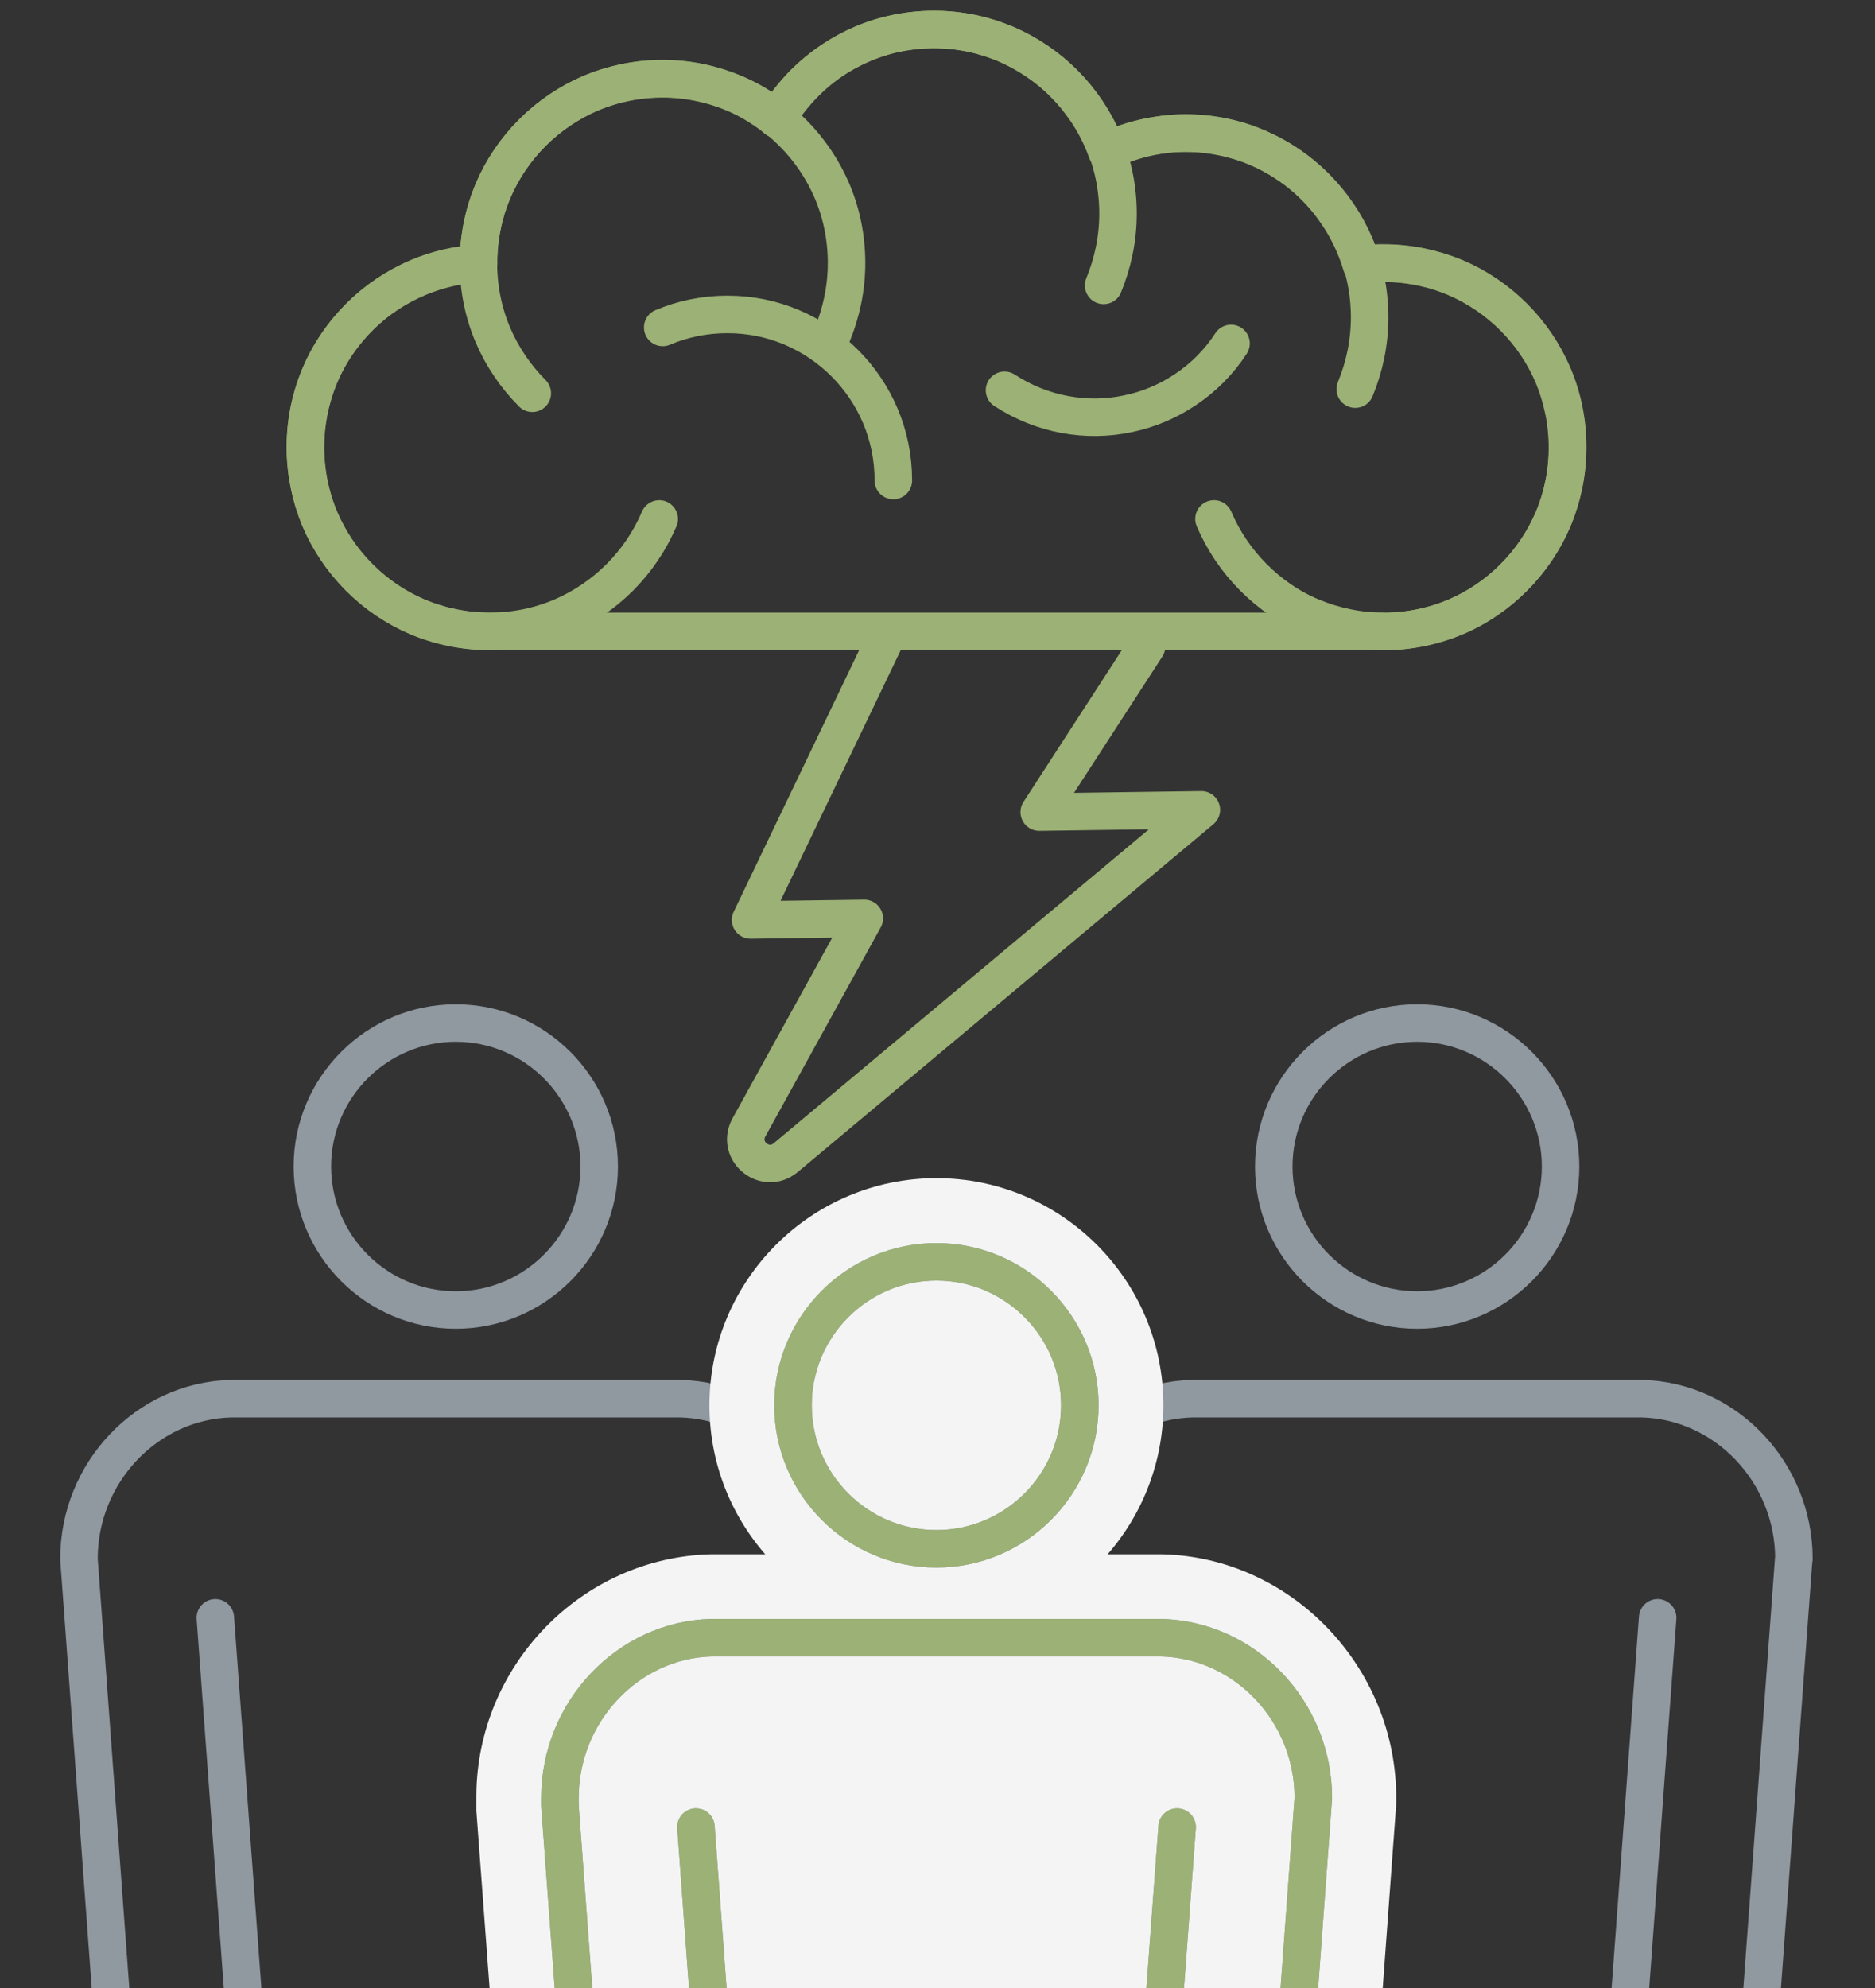 <svg xmlns="http://www.w3.org/2000/svg" width="100" height="106" viewBox="0 0 100 106" fill="none">
  <rect x="0" y="0" width="100" height="106" fill="#333333" stroke="none"/>
  <g clip-path="url(#clip0_2823_10888)">
    <path d="M47.107 34.298L40.03 49.052L46.096 48.967L39.909 60.176C39.312 61.431 40.822 62.613 41.894 61.736L64.073 43.18L55.425 43.301L61.15 34.468" stroke="#9CB175" stroke-width="2" stroke-linecap="round" stroke-linejoin="round"/>
    <path d="M4.211 83.131L5.94 106.646C6.184 109.448 9.972 111.885 13.005 112.336C13.139 112.36 13.272 112.372 13.406 112.384L15.72 143.721C15.806 144.952 16.865 145.963 18.059 145.963H30.543C31.736 145.963 32.796 144.964 32.881 143.721L35.195 112.384C35.317 112.384 35.451 112.36 35.597 112.336C38.63 111.885 42.418 109.448 42.661 106.658L44.379 83.533C44.379 83.338 44.379 83.204 44.379 83.131C44.379 78.525 40.749 74.687 36.292 74.578H12.322C7.84 74.687 4.211 78.513 4.211 83.119V83.131Z" stroke="#9098A0" stroke-width="2" stroke-linecap="round" stroke-linejoin="round"/>
    <path d="M24.309 69.85C28.523 69.85 31.957 66.415 31.957 62.199C31.957 57.983 28.523 54.547 24.309 54.547C20.095 54.547 16.66 57.983 16.66 62.199C16.66 66.415 20.095 69.85 24.309 69.85Z" stroke="#9098A0" stroke-width="2" stroke-linecap="round" stroke-linejoin="round"/>
    <path d="M13.409 112.396L11.484 86.262" stroke="#9098A0" stroke-width="2" stroke-linecap="round" stroke-linejoin="round"/>
    <path d="M95.664 83.131L93.934 106.646C93.691 109.448 89.903 111.885 86.87 112.336C86.736 112.36 86.602 112.372 86.468 112.384L84.154 143.721C84.069 144.952 83.009 145.963 81.816 145.963H69.332C68.138 145.963 67.079 144.964 66.993 143.721L64.679 112.384C64.545 112.384 64.424 112.36 64.278 112.336C61.245 111.885 57.457 109.448 57.213 106.658L55.496 83.533C55.496 83.338 55.496 83.204 55.496 83.131C55.496 78.525 59.126 74.687 63.583 74.578H87.565C92.047 74.687 95.676 78.513 95.676 83.119L95.664 83.131Z" stroke="#9098A0" stroke-width="2" stroke-linecap="round" stroke-linejoin="round"/>
    <path d="M75.582 69.85C71.368 69.85 67.934 66.415 67.934 62.199C67.934 57.983 71.368 54.547 75.582 54.547C79.796 54.547 83.231 57.983 83.231 62.199C83.231 66.415 79.796 69.85 75.582 69.85Z" stroke="#9098A0" stroke-width="2" stroke-linecap="round" stroke-linejoin="round"/>
    <path d="M86.484 112.396L88.409 86.262" stroke="#9098A0" stroke-width="2" stroke-linecap="round" stroke-linejoin="round"/>
    <path d="M43.71 161.498C41.03 161.498 38.704 159.292 38.497 156.587L36.329 127.48C32.687 126.323 29.033 123.386 28.704 119.658L26.975 96.496C26.951 96.082 26.963 95.851 26.975 95.729C26.975 89.71 31.859 84.605 37.863 84.459H61.918C67.995 84.605 72.916 89.734 72.916 95.875L71.186 119.609C70.858 123.386 67.204 126.323 63.562 127.492L61.394 156.6C61.199 159.304 58.861 161.51 56.181 161.51H43.71V161.498Z" fill="#F4F4F4"/>
    <path d="M61.932 86.019C67.145 86.153 71.347 90.563 71.347 95.863C71.347 95.9 71.347 95.924 71.347 95.96L69.618 119.475C69.338 122.729 65.611 125.482 62.078 126.25L59.825 156.478C59.691 158.379 58.059 159.926 56.184 159.926H43.712C41.849 159.926 40.216 158.379 40.07 156.478L37.817 126.262C34.285 125.494 30.558 122.753 30.278 119.524L28.561 96.387C28.549 96.107 28.561 95.924 28.561 95.826C28.561 90.587 32.763 86.165 37.927 86.031H61.945M61.969 82.875H37.914C31.009 83.046 25.443 88.809 25.406 95.741C25.406 95.912 25.406 96.168 25.406 96.545L27.136 119.756C27.501 123.91 30.997 127.103 34.833 128.626L36.928 156.709C37.184 160.279 40.168 163.069 43.7 163.069H56.172C59.716 163.069 62.688 160.267 62.943 156.697L65.038 128.613C68.887 127.078 72.382 123.886 72.736 119.744L74.465 96.18V96.07V95.863C74.465 88.87 68.862 83.033 61.981 82.875H61.945H61.969Z" fill="#F4F4F4"/>
    <path d="M49.945 85.458C44.135 85.458 39.422 80.731 39.422 74.931C39.422 69.131 44.148 64.404 49.945 64.404C55.742 64.404 60.468 69.131 60.468 74.931C60.468 80.731 55.742 85.458 49.945 85.458Z" fill="#F4F4F4"/>
    <path d="M49.942 65.976C54.875 65.976 58.894 69.997 58.894 74.931C58.894 79.866 54.875 83.886 49.942 83.886C45.01 83.886 40.99 79.866 40.99 74.931C40.99 69.997 45.01 65.976 49.942 65.976ZM49.942 62.82C43.268 62.82 37.836 68.254 37.836 74.931C37.836 81.608 43.268 87.042 49.942 87.042C56.617 87.042 62.049 81.608 62.049 74.931C62.049 68.254 56.617 62.82 49.942 62.82Z" fill="#F4F4F4"/>
    <path d="M70.043 95.875L68.314 119.39C68.07 122.192 64.282 124.629 61.25 125.08C61.116 125.104 60.982 125.117 60.848 125.129L58.522 156.38C58.436 157.611 57.377 158.622 56.183 158.622H43.711C42.518 158.622 41.458 157.623 41.373 156.38L39.047 125.129C38.925 125.129 38.791 125.104 38.645 125.08C35.612 124.629 31.824 122.192 31.581 119.402L29.863 96.277C29.863 96.082 29.863 95.948 29.863 95.875C29.863 91.27 33.493 87.432 37.95 87.322H61.932C66.414 87.432 70.043 91.257 70.043 95.863V95.875Z" stroke="#9098A0" stroke-width="2" stroke-linecap="round" stroke-linejoin="round"/>
    <path d="M49.942 82.583C45.728 82.583 42.293 79.147 42.293 74.931C42.293 70.716 45.728 67.28 49.942 67.28C54.156 67.28 57.59 70.716 57.59 74.931C57.59 79.147 54.156 82.583 49.942 82.583Z" stroke="#9098A0" stroke-width="2" stroke-linecap="round" stroke-linejoin="round"/>
    <path d="M39.041 123.545L37.117 97.422" stroke="#9098A0" stroke-width="2" stroke-linecap="round" stroke-linejoin="round"/>
    <path d="M60.844 123.545L62.78 97.422" stroke="#9098A0" stroke-width="2" stroke-linecap="round" stroke-linejoin="round"/>
    <path d="M70.043 95.875L68.314 119.39C68.07 122.192 64.282 124.629 61.25 125.08C61.116 125.104 60.982 125.117 60.848 125.129L58.522 156.38C58.436 157.611 57.377 158.622 56.183 158.622H43.711C42.518 158.622 41.458 157.623 41.373 156.38L39.047 125.129C38.925 125.129 38.791 125.104 38.645 125.08C35.612 124.629 31.824 122.192 31.581 119.402L29.863 96.277C29.863 96.082 29.863 95.948 29.863 95.875C29.863 91.27 33.493 87.432 37.95 87.322H61.932C66.414 87.432 70.043 91.257 70.043 95.863V95.875Z" stroke="#9CB175" stroke-width="2" stroke-linecap="round" stroke-linejoin="round"/>
    <path d="M49.942 82.583C45.728 82.583 42.293 79.147 42.293 74.931C42.293 70.716 45.728 67.28 49.942 67.28C54.156 67.28 57.59 70.716 57.59 74.931C57.59 79.147 54.156 82.583 49.942 82.583Z" stroke="#9CB175" stroke-width="2" stroke-linecap="round" stroke-linejoin="round"/>
    <path d="M39.041 123.545L37.117 97.422" stroke="#9CB175" stroke-width="2" stroke-linecap="round" stroke-linejoin="round"/>
    <path d="M60.844 123.545L62.78 97.422" stroke="#9CB175" stroke-width="2" stroke-linecap="round" stroke-linejoin="round"/>
    <path d="M73.78 33.676C75.132 33.676 76.423 33.396 77.605 32.909C78.786 32.421 79.834 31.69 80.723 30.801C81.612 29.912 82.33 28.852 82.83 27.682C83.329 26.5 83.597 25.209 83.597 23.856C83.597 22.504 83.317 21.212 82.83 20.03C82.33 18.849 81.612 17.801 80.723 16.911C79.834 16.022 78.774 15.303 77.605 14.803C76.423 14.304 75.132 14.036 73.78 14.036C73.683 14.036 73.585 14.036 73.488 14.036C73.391 14.036 73.293 14.048 73.196 14.06C73.098 14.06 73.001 14.085 72.903 14.097C72.806 14.109 72.709 14.121 72.611 14.133C72.307 13.122 71.856 12.172 71.259 11.319C70.675 10.466 69.956 9.711 69.14 9.089C68.324 8.468 67.398 7.968 66.412 7.615C65.413 7.274 64.353 7.091 63.245 7.091C62.868 7.091 62.49 7.115 62.125 7.164C61.759 7.213 61.394 7.274 61.053 7.359C60.7 7.444 60.359 7.542 60.018 7.664C59.677 7.786 59.348 7.92 59.031 8.078C58.69 7.128 58.215 6.25 57.618 5.471C57.022 4.679 56.315 3.984 55.511 3.412C54.707 2.839 53.818 2.376 52.868 2.059C51.918 1.742 50.895 1.572 49.823 1.572C48.934 1.572 48.07 1.694 47.241 1.913C46.425 2.144 45.646 2.473 44.927 2.888C44.209 3.302 43.551 3.814 42.966 4.398C42.382 4.983 41.858 5.641 41.432 6.348C41.018 6.019 40.567 5.714 40.104 5.446C39.641 5.178 39.142 4.947 38.63 4.764C38.119 4.581 37.583 4.435 37.035 4.338C36.487 4.24 35.927 4.191 35.342 4.191C33.99 4.191 32.699 4.472 31.518 4.959C30.349 5.458 29.289 6.177 28.4 7.067C27.511 7.956 26.792 9.016 26.293 10.186C25.793 11.368 25.525 12.659 25.525 14.011C25.525 14.011 25.525 14.011 25.525 14.024C25.525 14.024 25.525 14.024 25.525 14.036C25.525 14.036 25.525 14.036 25.525 14.048C25.525 14.048 25.525 14.048 25.525 14.06C24.234 14.133 23.017 14.462 21.908 14.986C20.8 15.51 19.801 16.229 18.973 17.106C18.145 17.983 17.463 19.007 17 20.152C16.537 21.285 16.281 22.54 16.281 23.844C16.281 25.148 16.561 26.488 17.049 27.67C17.548 28.839 18.267 29.899 19.156 30.789C20.045 31.678 21.104 32.397 22.273 32.897C23.455 33.396 24.746 33.664 26.098 33.664H73.78V33.676Z" stroke="#9CB175" stroke-width="2" stroke-linecap="round" stroke-linejoin="round"/>
    <path d="M28.39 20.969C27.501 20.079 26.782 19.019 26.283 17.85C25.784 16.668 25.516 15.376 25.516 14.024C25.516 12.671 25.796 11.38 26.283 10.198C26.782 9.016 27.501 7.968 28.39 7.079C29.279 6.19 30.339 5.471 31.508 4.971C32.689 4.472 33.98 4.204 35.332 4.204C36.684 4.204 37.975 4.484 39.157 4.971C40.338 5.459 41.385 6.19 42.275 7.079C43.164 7.968 43.882 9.028 44.382 10.198C44.881 11.38 45.149 12.671 45.149 14.024C45.149 15.376 44.869 16.668 44.382 17.85" stroke="#9CB175" stroke-width="2" stroke-linecap="round" stroke-linejoin="round"/>
    <path d="M35.344 17.459C36.403 17.008 37.573 16.765 38.791 16.765C40.008 16.765 41.178 17.008 42.237 17.459C43.297 17.91 44.247 18.556 45.051 19.36C45.855 20.164 46.5 21.114 46.951 22.174C47.401 23.234 47.645 24.404 47.645 25.622" stroke="#9CB175" stroke-width="2" stroke-linecap="round" stroke-linejoin="round"/>
    <path d="M41.395 6.336C41.809 5.653 42.308 5.02 42.868 4.447C43.757 3.558 44.817 2.839 45.986 2.339C47.168 1.84 48.459 1.572 49.81 1.572C51.162 1.572 52.453 1.852 53.635 2.339C54.804 2.839 55.864 3.558 56.753 4.447C57.642 5.337 58.361 6.397 58.86 7.566C59.359 8.748 59.627 10.04 59.627 11.392C59.627 12.744 59.347 14.036 58.86 15.218" stroke="#9CB175" stroke-width="2" stroke-linecap="round" stroke-linejoin="round"/>
    <path d="M65.656 18.312C64.999 19.324 64.158 20.152 63.22 20.774C62.282 21.407 61.223 21.846 60.139 22.065C59.043 22.297 57.91 22.309 56.79 22.102C55.669 21.895 54.585 21.468 53.574 20.81" stroke="#9CB175" stroke-width="2" stroke-linecap="round" stroke-linejoin="round"/>
    <path d="M59.406 7.871C60.575 7.371 61.879 7.103 63.231 7.103C64.582 7.103 65.874 7.383 67.055 7.871C68.236 8.37 69.284 9.089 70.173 9.979C71.062 10.868 71.781 11.928 72.28 13.098C72.779 14.28 73.047 15.571 73.047 16.924C73.047 18.276 72.767 19.567 72.28 20.749" stroke="#9CB175" stroke-width="2" stroke-linecap="round" stroke-linejoin="round"/>
    <path d="M35.159 27.67C34.66 28.839 33.941 29.899 33.052 30.789C32.163 31.678 31.103 32.397 29.934 32.897C28.753 33.396 27.462 33.664 26.11 33.664C24.758 33.664 23.467 33.384 22.285 32.897C21.104 32.397 20.056 31.678 19.167 30.789C18.278 29.899 17.56 28.839 17.06 27.67C16.561 26.488 16.293 25.196 16.293 23.844C16.293 22.491 16.573 21.2 17.06 20.018C17.56 18.836 18.278 17.788 19.167 16.899C20.056 16.01 21.116 15.291 22.285 14.791C23.284 14.365 24.38 14.109 25.525 14.036" stroke="#9CB175" stroke-width="2" stroke-linecap="round" stroke-linejoin="round"/>
    <path d="M72.748 14.072C73.089 14.036 73.442 14.023 73.795 14.023C75.147 14.023 76.438 14.304 77.62 14.791C78.801 15.291 79.849 16.009 80.738 16.899C81.627 17.788 82.345 18.848 82.845 20.018C83.344 21.2 83.612 22.491 83.612 23.844C83.612 25.196 83.332 26.488 82.845 27.669C82.345 28.839 81.627 29.899 80.738 30.788C79.849 31.678 78.789 32.397 77.62 32.896C76.451 33.396 75.147 33.664 73.795 33.664C72.444 33.664 71.153 33.384 69.971 32.896C68.79 32.409 67.742 31.678 66.853 30.788C65.964 29.899 65.246 28.839 64.746 27.669" stroke="#9CB175" stroke-width="2" stroke-linecap="round" stroke-linejoin="round"/>
  </g>
  <defs>
    <clipPath id="clip0_2823_10888">
      <rect width="98.653" height="106" fill="white" transform="translate(0.898)"/>
    </clipPath>
  </defs>
</svg>
